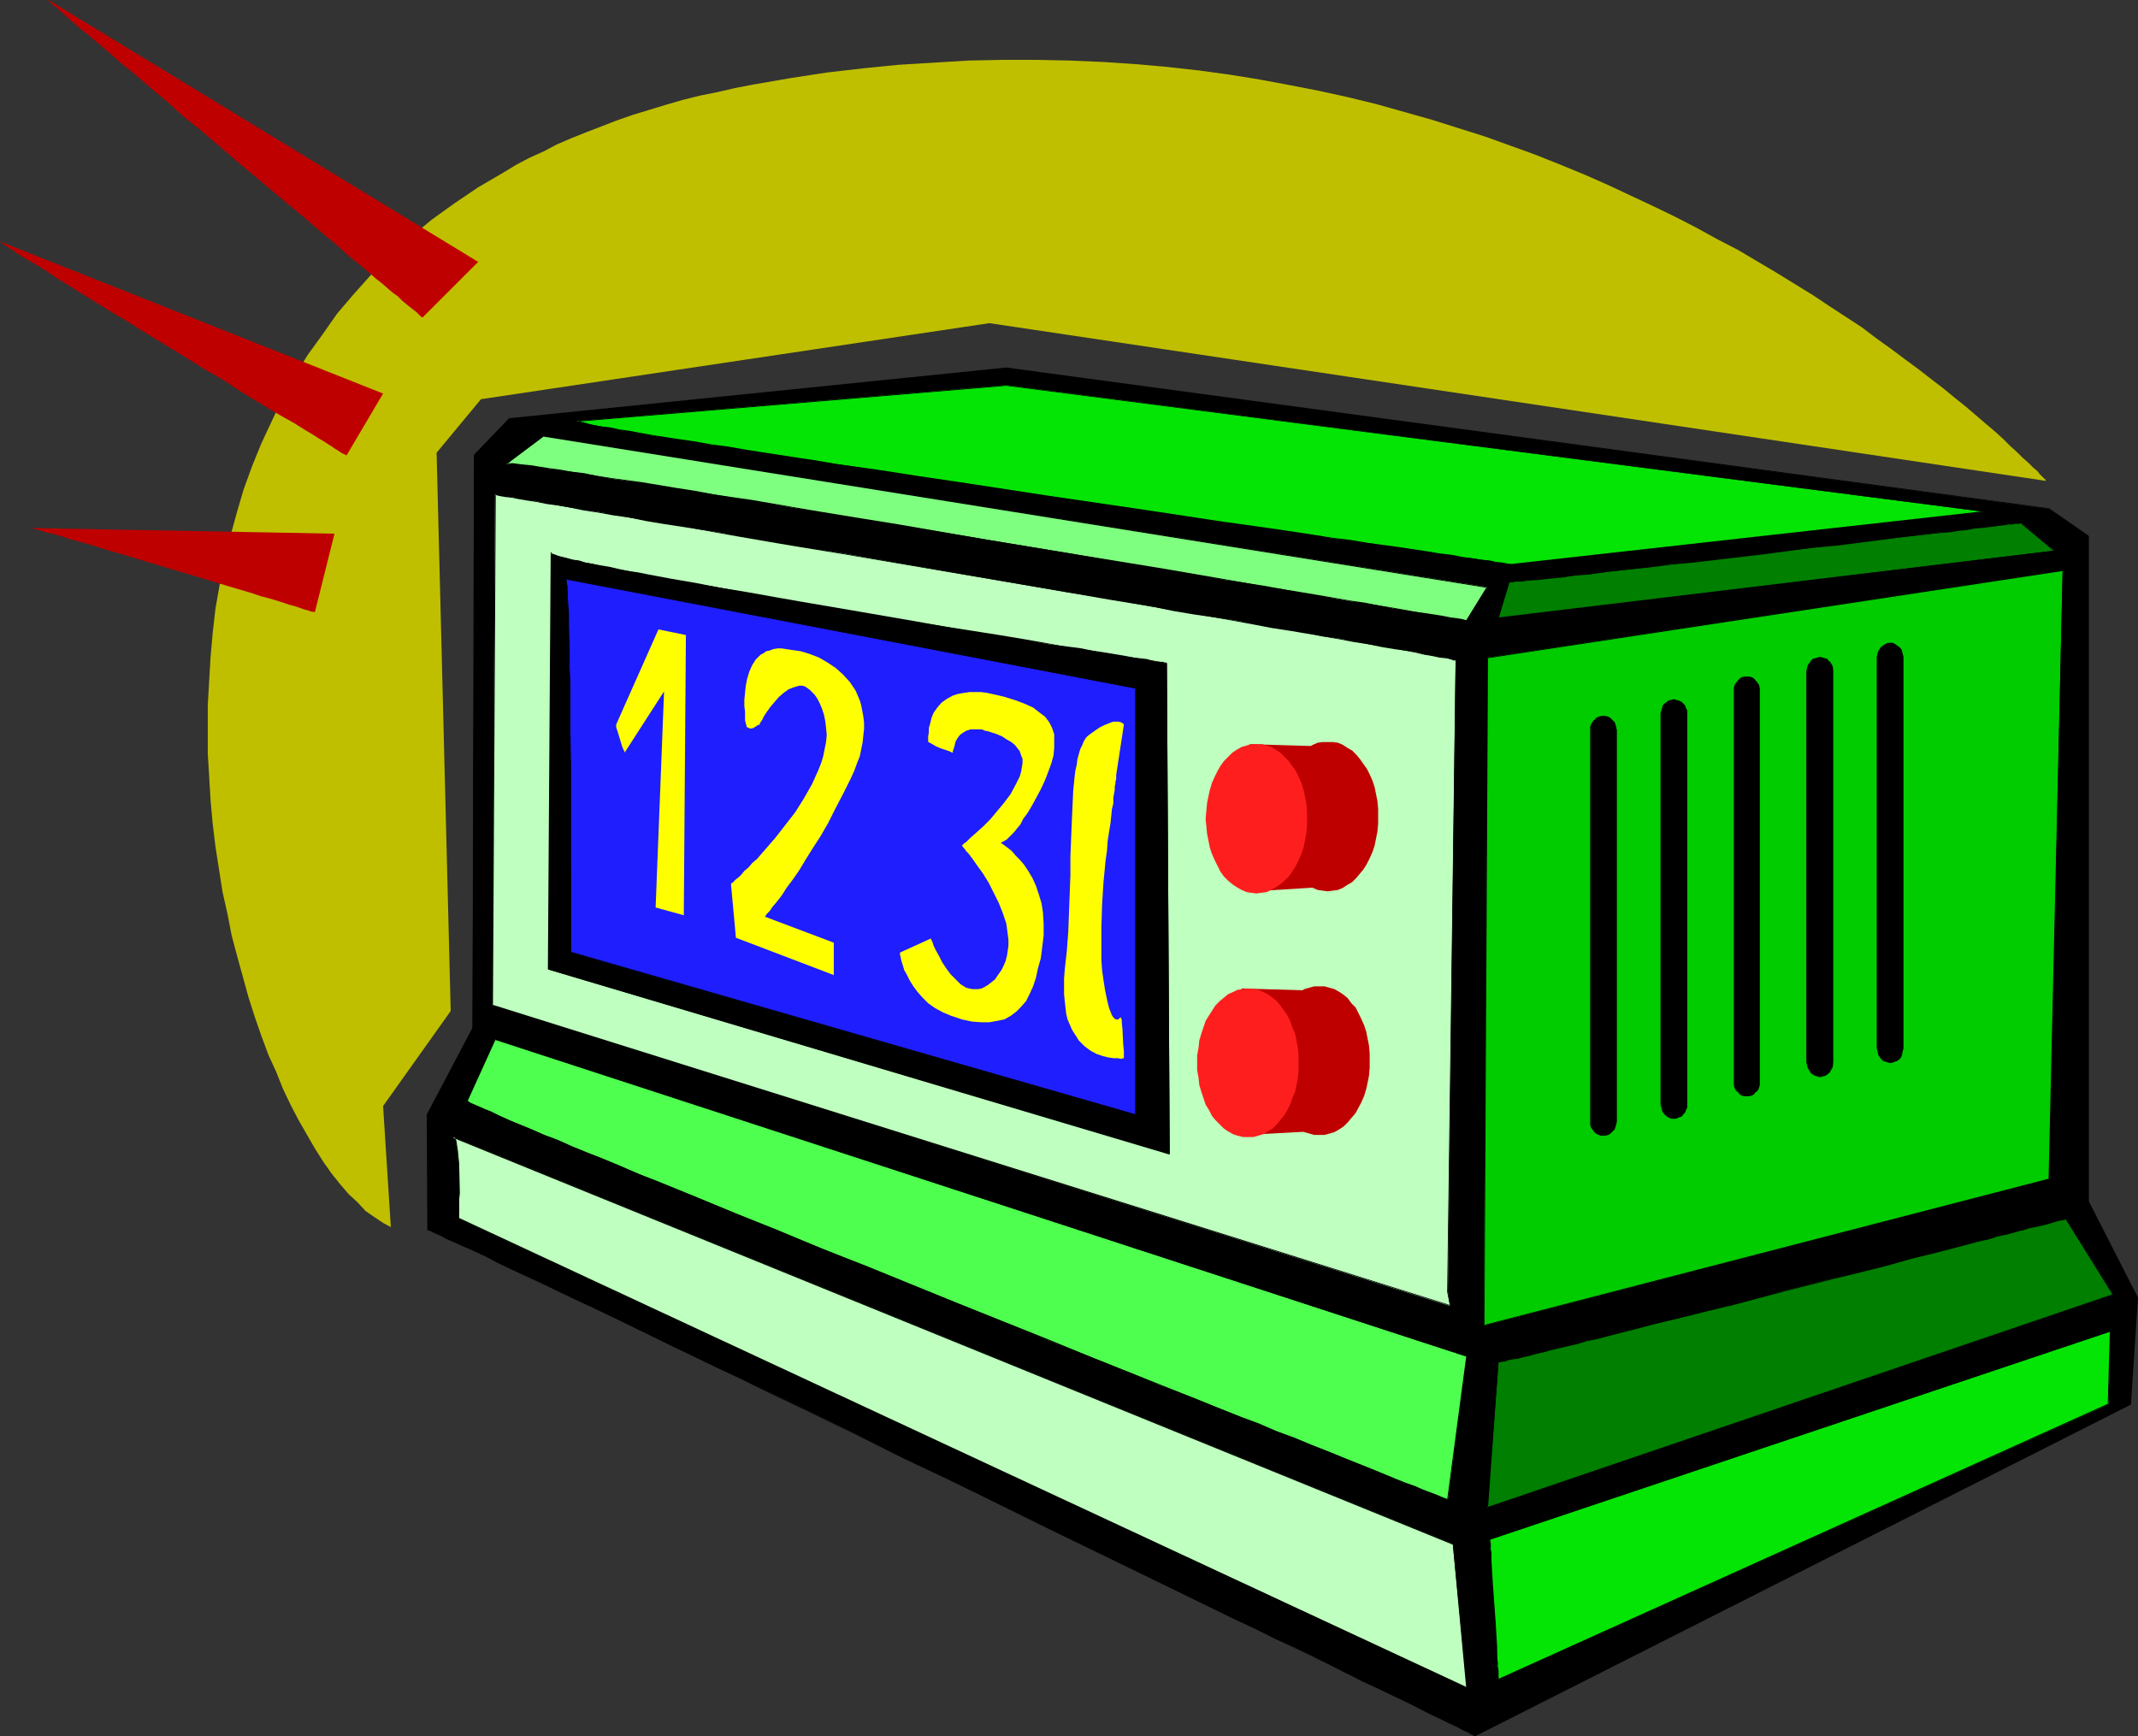 <?xml version="1.0" encoding="UTF-8" standalone="no"?>
<svg
   version="1.0"
   width="129.809mm"
   height="105.414mm"
   id="svg48"
   sodipodi:docname="Digital Alarm 4.wmf"
   xmlns:inkscape="http://www.inkscape.org/namespaces/inkscape"
   xmlns:sodipodi="http://sodipodi.sourceforge.net/DTD/sodipodi-0.dtd"
   xmlns="http://www.w3.org/2000/svg"
   xmlns:svg="http://www.w3.org/2000/svg">
  <rect width="100%" height="100%" fill="#333333" stroke="none"/>
  <sodipodi:namedview
     id="namedview48"
     pagecolor="#ffffff"
     bordercolor="#000000"
     borderopacity="0.25"
     inkscape:showpageshadow="2"
     inkscape:pageopacity="0.0"
     inkscape:pagecheckerboard="0"
     inkscape:deskcolor="#d1d1d1"
     inkscape:document-units="mm" />
  <defs
     id="defs1">
    <pattern
       id="WMFhbasepattern"
       patternUnits="userSpaceOnUse"
       width="6"
       height="6"
       x="0"
       y="0" />
  </defs>
  <path
     style="fill:#000000;fill-opacity:1;fill-rule:evenodd;stroke:none"
     d="m 98.091,282.252 v -26.496 l 10.342,-19.872 0.485,-131.351 7.918,-8.401 114.089,-11.633 239.329,32.313 9.05,6.301 v 152.678 l 11.15,21.973 -1.616,24.558 -150.288,75.935 v 0 h -0.162 l -0.162,-0.162 -0.323,-0.162 -0.485,-0.162 -0.323,-0.323 -1.293,-0.485 -1.454,-0.808 -1.616,-0.808 -2.101,-0.969 -2.424,-1.131 -2.424,-1.293 -2.909,-1.293 -3.07,-1.454 -3.232,-1.616 -3.555,-1.777 -3.878,-1.777 -3.878,-1.939 -4.04,-2.1 -4.363,-2.1 -4.363,-2.1 -4.686,-2.262 -4.686,-2.262 -5.01,-2.423 -4.848,-2.423 -5.171,-2.423 -5.333,-2.585 -10.666,-5.17 -10.827,-5.332 -11.15,-5.493 -11.312,-5.332 -11.15,-5.493 -11.15,-5.493 -10.989,-5.332 -10.666,-5.17 -5.333,-2.423 -5.171,-2.423 -5.01,-2.423 -4.848,-2.423 -4.848,-2.262 -4.525,-2.262 -4.525,-2.262 -4.363,-2.1 -4.202,-1.939 -3.878,-1.777 -3.717,-1.939 -3.555,-1.616 -3.394,-1.616 -3.07,-1.454 -2.909,-1.454 -2.586,-1.131 -2.424,-1.131 -2.101,-0.969 -1.778,-0.808 -1.616,-0.808 -1.131,-0.485 -0.485,-0.162 -0.485,-0.323 h -0.323 l -0.162,-0.162 h -0.162 z"
     id="path1" />
  <path
     style="fill:#000000;fill-opacity:1;fill-rule:evenodd;stroke:none"
     d="m 98.091,282.09 0.162,0.162 v -26.496 0 l 10.342,-19.872 0.485,-131.351 v 0 l 7.918,-8.401 -0.162,0.162 114.089,-11.633 239.329,32.151 v 0 l 8.888,6.463 v -0.162 152.678 l 11.15,22.134 v -0.162 l -1.616,24.558 0.162,-0.162 -150.288,75.935 v 0 0 0 h -0.162 l -0.162,-0.162 -0.323,-0.162 -0.323,-0.162 -0.485,-0.162 -1.131,-0.646 -1.454,-0.646 -1.778,-0.808 -2.101,-1.131 -2.262,-1.131 -5.333,-2.585 -3.07,-1.454 -3.394,-1.616 -3.555,-1.777 -7.595,-3.716 -4.202,-1.939 -4.363,-2.1 -4.363,-2.262 -4.525,-2.262 -4.848,-2.262 -20.2,-9.855 -21.654,-10.502 -11.15,-5.493 -11.15,-5.332 -11.312,-5.493 -11.15,-5.332 -10.989,-5.332 -10.666,-5.17 -5.171,-2.585 -5.171,-2.423 -5.01,-2.423 -5.01,-2.423 -4.686,-2.262 -13.413,-6.624 -4.202,-1.939 -4.04,-1.777 -3.717,-1.939 -6.949,-3.231 -3.07,-1.454 -2.909,-1.454 -2.586,-1.131 -2.424,-1.131 -2.101,-0.969 -1.778,-0.808 -1.454,-0.646 -1.293,-0.646 -0.485,-0.162 -0.323,-0.162 -0.323,-0.162 h -0.162 l -0.162,-0.162 v 0 h -0.162 -0.162 v 0.162 l 0.162,0.162 h -0.162 0.162 0.162 0.162 v 0 l 0.323,0.162 0.323,0.162 0.646,0.323 1.131,0.485 1.454,0.808 1.939,0.808 2.101,0.969 2.262,0.969 2.747,1.293 2.747,1.454 3.07,1.454 6.949,3.231 3.717,1.777 4.04,1.939 4.202,1.939 13.413,6.463 4.848,2.423 4.848,2.262 5.01,2.423 5.171,2.423 5.171,2.585 10.827,5.17 10.989,5.332 10.989,5.493 11.312,5.332 11.15,5.493 11.15,5.493 21.654,10.502 20.2,9.855 4.848,2.262 4.525,2.262 4.525,2.1 4.363,2.1 4.04,1.939 7.595,3.878 3.555,1.616 3.394,1.616 3.07,1.454 5.333,2.747 2.424,1.131 1.939,0.969 1.778,0.808 1.454,0.808 1.131,0.485 0.485,0.323 0.323,0.162 0.323,0.162 0.323,0.162 h 0.162 v 0 l 150.449,-76.096 1.616,-24.558 -11.312,-22.134 v 0.162 -152.839 l -9.05,-6.301 -239.329,-32.313 -114.089,11.633 -8.08,8.401 -0.323,131.513 v 0 l -10.504,19.872 0.162,26.496 z"
     id="path2" />
  <path
     style="fill:#bfffbf;fill-opacity:1;fill-rule:evenodd;stroke:none"
     d="m 103.909,260.925 229.472,93.384 3.232,32.959 -231.411,-107.601 v -0.808 l 0.162,-0.969 v -2.585 -1.454 l -0.162,-6.947 -0.162,-1.616 v -1.292 l -0.323,-1.293 -0.162,-0.808 -0.323,-0.646 -0.162,-0.162 z"
     id="path3" />
  <path
     style="fill:#000000;fill-opacity:1;fill-rule:evenodd;stroke:none"
     d="m 104.07,260.925 -0.162,0.162 229.472,93.384 v -0.162 l 3.07,32.959 h 0.323 L 105.363,279.505 v 0.162 -0.808 -0.969 -2.585 l 0.162,-1.454 -0.162,-6.947 -0.162,-1.616 -0.162,-1.292 -0.162,-1.293 v 0 l -0.162,-0.969 -0.323,-0.646 -0.162,-0.162 h -0.162 l -0.162,0.162 0.162,0.162 v -0.162 l 0.162,0.162 h -0.162 l 0.323,0.646 0.323,0.969 v -0.162 l 0.162,1.293 0.162,1.292 v 1.616 l 0.162,6.947 v 1.454 2.585 l -0.162,0.969 v 0.808 l 231.734,107.924 -3.232,-33.282 -229.472,-93.384 -0.162,0.162 z"
     id="path4" />
  <path
     style="fill:#05e505;fill-opacity:1;fill-rule:evenodd;stroke:none"
     d="m 341.945,353.178 142.369,-47.661 -0.485,16.803 -139.945,63.171 v -0.485 l -0.162,-0.323 v -0.646 -0.646 l -0.162,-0.969 v -0.969 -0.969 l -0.162,-2.423 -0.162,-2.747 -0.162,-2.747 -0.162,-3.07 -0.485,-5.816 -0.162,-2.747 v -2.423 l -0.162,-1.131 v -0.969 l -0.162,-0.969 v -0.646 -0.646 -0.485 z"
     id="path5" />
  <path
     style="fill:#000000;fill-opacity:1;fill-rule:evenodd;stroke:none"
     d="m 341.945,353.178 v 0.162 l 142.531,-47.823 h -0.323 l -0.485,16.803 v -0.162 l -139.945,63.171 0.162,0.162 v -0.485 -0.323 -0.646 -0.646 l -0.162,-0.969 v -0.969 l -0.162,-0.969 v -2.423 l -0.162,-2.747 -0.162,-2.747 -0.646,-8.886 -0.162,-2.747 -0.162,-2.423 v -1.131 -0.969 l -0.162,-0.969 v -0.646 -0.646 l -0.162,-0.485 v -0.485 l -0.162,-0.162 v 0.646 0.485 0.646 l 0.162,0.646 v 0.969 0.969 l 0.162,1.131 0.162,2.423 v 2.747 l 0.646,8.886 0.162,2.747 0.162,2.747 0.162,2.423 v 0.969 l 0.162,0.969 v 0.969 0.646 0.646 l 0.162,0.323 v 0.646 l 140.107,-63.333 0.646,-16.964 -142.693,47.661 z"
     id="path6" />
  <path
     style="fill:#4fff4f;fill-opacity:1;fill-rule:evenodd;stroke:none"
     d="m 107.141,252.685 6.464,-14.218 223.008,72.865 -4.363,32.797 v 0 h -0.323 l -0.323,-0.162 -0.808,-0.323 -1.131,-0.485 -1.454,-0.485 -1.616,-0.808 -1.939,-0.646 -2.101,-0.808 -2.424,-0.969 -2.747,-1.131 -2.909,-1.131 -3.07,-1.293 -3.232,-1.293 -3.555,-1.454 -3.717,-1.454 -3.878,-1.616 -4.04,-1.616 -4.202,-1.616 -4.363,-1.777 -4.363,-1.777 -4.686,-1.777 -4.686,-1.939 -4.848,-1.777 -4.848,-2.1 -10.019,-4.039 -10.342,-4.039 -10.342,-4.201 -10.666,-4.362 -21.008,-8.401 -10.181,-4.201 -10.019,-4.039 -5.01,-1.939 -4.848,-1.939 -4.525,-1.939 -4.686,-1.939 -4.525,-1.777 -4.363,-1.777 -4.04,-1.777 -4.04,-1.616 -3.878,-1.616 -3.717,-1.454 -3.555,-1.454 -3.232,-1.454 -3.232,-1.292 -2.909,-1.131 -2.586,-1.131 -2.424,-1.131 -2.262,-0.969 -1.939,-0.808 -1.616,-0.646 -1.293,-0.646 -1.131,-0.485 -0.808,-0.485 -0.485,-0.323 z"
     id="path7" />
  <path
     style="fill:#000000;fill-opacity:1;fill-rule:evenodd;stroke:none"
     d="m 107.141,252.524 0.162,0.162 6.464,-14.218 -0.162,0.162 223.008,72.704 h -0.162 l -4.363,32.797 v 0 h 0.162 l -0.162,-0.162 -0.485,-0.162 -0.808,-0.323 -1.131,-0.485 -1.293,-0.485 -1.778,-0.646 -1.778,-0.808 -2.262,-0.808 -2.424,-0.969 -2.747,-1.131 -2.747,-1.131 -3.232,-1.293 -3.232,-1.292 -3.555,-1.454 -3.717,-1.454 -3.878,-1.616 -4.04,-1.454 -4.04,-1.777 -4.363,-1.616 -4.525,-1.777 -4.686,-1.939 -4.525,-1.777 -4.848,-1.939 -15.029,-5.978 -10.181,-4.201 -10.504,-4.201 -10.504,-4.201 -21.008,-8.563 -10.342,-4.039 -10.019,-4.201 -4.848,-1.939 -4.848,-1.939 -4.686,-1.939 -4.686,-1.939 -4.363,-1.777 -4.363,-1.777 -4.202,-1.616 -4.04,-1.777 -3.878,-1.616 -3.717,-1.454 -3.555,-1.454 -3.232,-1.454 -3.07,-1.131 -2.909,-1.293 -2.747,-1.131 -2.424,-0.969 -2.101,-0.969 -1.939,-0.969 -1.616,-0.646 -1.454,-0.646 -1.131,-0.485 -0.808,-0.323 -0.323,-0.323 -0.323,-0.162 -0.162,0.162 0.323,0.162 0.485,0.323 0.646,0.485 1.131,0.485 1.454,0.646 1.616,0.646 1.939,0.808 2.101,0.969 2.424,0.969 2.747,1.292 2.909,1.131 3.07,1.293 3.232,1.454 3.555,1.454 3.717,1.454 3.878,1.616 4.04,1.616 4.202,1.777 4.363,1.777 4.525,1.777 4.525,1.939 4.686,1.939 4.848,1.939 4.848,1.939 10.019,4.039 10.342,4.201 21.008,8.401 10.504,4.362 10.504,4.039 10.181,4.201 15.029,5.978 4.848,1.939 4.686,1.939 4.525,1.777 4.525,1.777 4.363,1.777 4.202,1.616 3.878,1.616 4.04,1.616 3.717,1.454 3.394,1.454 3.232,1.293 3.232,1.293 2.909,1.131 2.586,0.969 2.424,0.969 2.262,0.969 1.939,0.646 1.616,0.808 1.293,0.485 1.131,0.485 0.808,0.323 0.485,0.162 h 0.323 v -0.162 l 4.525,-32.959 -223.169,-72.865 -6.626,14.379 z"
     id="path8" />
  <path
     style="fill:#007f00;fill-opacity:1;fill-rule:evenodd;stroke:none"
     d="m 343.884,312.464 -2.586,33.605 143.662,-48.954 -10.989,-17.449 v 0 l -0.323,0.162 h -0.485 l -0.646,0.162 -0.646,0.323 -0.97,0.162 -1.131,0.323 -1.293,0.323 -1.454,0.323 -1.616,0.323 -1.616,0.485 -1.778,0.485 -1.939,0.485 -2.101,0.485 -2.101,0.646 -2.101,0.485 -2.424,0.646 -2.424,0.646 -5.01,1.293 -5.494,1.454 -5.494,1.454 -5.818,1.454 -5.979,1.454 -12.12,3.07 -12.282,3.231 -5.979,1.454 -5.818,1.454 -5.494,1.454 -5.494,1.293 -5.01,1.293 -2.424,0.646 -2.424,0.485 -2.101,0.646 -2.101,0.485 -2.101,0.485 -1.939,0.485 -1.778,0.485 -1.616,0.485 -1.616,0.323 -1.454,0.323 -1.293,0.323 -1.131,0.162 -0.97,0.323 -0.646,0.162 -0.646,0.162 h -0.485 z"
     id="path9" />
  <path
     style="fill:#000000;fill-opacity:1;fill-rule:evenodd;stroke:none"
     d="m 343.723,312.464 -2.586,33.767 143.985,-49.115 -10.989,-17.61 h -0.162 l -0.323,0.162 v 0 h -0.485 v 0 l -0.646,0.323 v 0 l -0.646,0.162 h -0.162 l -0.97,0.162 h 0.162 l -1.131,0.323 h -0.162 l -1.131,0.323 v 0 l -1.454,0.323 -1.616,0.485 v 0 l -1.616,0.323 v 0 l -1.778,0.485 v 0 l -1.939,0.485 v 0 l -2.101,0.646 v 0 l -2.101,0.485 v 0 l -2.101,0.646 -2.424,0.485 v 0 l -2.586,0.646 h 0.162 l -5.01,1.293 h -0.162 l -5.333,1.454 -5.656,1.454 h 0.162 l -5.818,1.454 h -0.162 l -5.979,1.616 h 0.162 l -12.12,3.07 h -0.162 l -12.12,3.07 v 0 l -5.979,1.454 -5.818,1.454 -5.494,1.454 h -0.162 l -5.333,1.454 v 0 l -5.01,1.131 -2.424,0.646 -2.424,0.646 -2.101,0.485 -2.101,0.485 -2.101,0.485 h -0.162 l -1.778,0.646 v 0 l -1.778,0.323 -1.616,0.485 -1.616,0.323 -1.454,0.323 v 0 l -1.293,0.323 v 0 l -1.131,0.323 -0.97,0.162 -0.646,0.162 -0.646,0.162 h -0.485 l -0.323,0.162 h -0.162 l 0.162,0.162 v 0 h 0.323 l 0.485,-0.162 h 0.646 l 0.646,-0.323 0.97,-0.162 1.131,-0.162 h 0.162 l 1.131,-0.323 v 0 l 1.454,-0.323 1.616,-0.485 1.616,-0.323 1.778,-0.485 v 0 l 1.939,-0.485 v 0 l 2.101,-0.485 2.101,-0.485 2.101,-0.646 2.424,-0.485 2.424,-0.646 5.01,-1.293 h 0.162 l 5.333,-1.454 v 0 l 5.494,-1.292 5.818,-1.454 5.979,-1.454 h 0.162 l 12.12,-3.231 v 0 l 12.12,-3.07 v 0 l 5.979,-1.454 v 0 l 5.818,-1.454 v 0 l 5.656,-1.616 5.333,-1.293 v 0 l 5.01,-1.293 v 0 l 2.424,-0.646 v 0 l 2.424,-0.646 2.101,-0.485 h 0.162 l 2.101,-0.646 h -0.162 l 2.101,-0.485 h 0.162 l 1.778,-0.485 v 0 l 1.778,-0.485 h 0.162 l 1.616,-0.485 h -0.162 l 1.616,-0.323 1.454,-0.323 v 0 l 1.293,-0.323 v 0 l 1.131,-0.323 v 0 l 0.97,-0.323 v 0 l 0.646,-0.162 h 0.162 l 0.646,-0.162 h -0.162 0.485 l 0.323,-0.162 v 0 0 -0.162 l 10.827,17.449 0.162,-0.162 -143.824,48.954 0.323,0.162 2.424,-33.605 v 0.162 z"
     id="path10" />
  <path
     style="fill:#00cc00;fill-opacity:1;fill-rule:evenodd;stroke:none"
     d="m 340.491,304.224 0.808,-153.324 132.027,-20.034 -3.07,139.753 z"
     id="path11" />
  <path
     style="fill:#000000;fill-opacity:1;fill-rule:evenodd;stroke:none"
     d="m 340.491,304.063 0.162,0.162 0.808,-153.324 -0.162,0.162 132.027,-20.034 v -0.162 l -3.232,139.753 0.162,-0.162 -129.765,33.605 v 0.162 l 129.926,-33.444 3.07,-140.076 -132.35,20.195 -0.646,153.324 z"
     id="path12" />
  <path
     style="fill:#bfffbf;fill-opacity:1;fill-rule:evenodd;stroke:none"
     d="m 334.027,151.547 -1.778,144.923 0.485,3.231 -219.776,-68.988 0.646,-117.295 h 0.162 l 0.485,0.162 0.808,0.162 0.97,0.162 1.454,0.162 1.616,0.323 1.939,0.323 2.101,0.323 2.424,0.485 2.586,0.485 2.747,0.485 3.07,0.485 3.232,0.485 3.555,0.646 3.555,0.646 3.878,0.646 3.878,0.646 4.202,0.646 4.202,0.808 4.363,0.646 4.525,0.808 4.686,0.808 4.686,0.808 4.848,0.808 9.858,1.616 10.181,1.777 41.046,7.109 10.181,1.616 9.858,1.777 4.686,0.808 4.848,0.808 4.525,0.808 4.525,0.646 4.363,0.808 4.202,0.808 4.202,0.646 3.878,0.646 3.717,0.808 3.717,0.485 3.394,0.646 3.232,0.646 3.07,0.485 2.909,0.485 2.424,0.485 2.424,0.323 2.101,0.485 1.939,0.323 1.454,0.323 1.454,0.162 0.97,0.323 0.808,0.162 h 0.485 z"
     id="path13" />
  <path
     style="fill:#000000;fill-opacity:1;fill-rule:evenodd;stroke:none"
     d="m 334.027,151.547 v 0 l -1.939,144.923 0.646,3.231 0.162,-0.162 -219.937,-68.988 0.162,0.162 0.646,-117.295 -0.162,0.162 h 0.162 v 0 l 0.485,0.162 v 0 l 0.808,0.162 0.97,0.162 1.454,0.162 1.616,0.323 1.939,0.323 2.101,0.323 2.424,0.485 2.586,0.323 2.747,0.485 3.07,0.646 3.232,0.485 3.555,0.646 3.555,0.485 3.878,0.808 3.878,0.646 4.202,0.646 4.202,0.646 4.363,0.808 4.525,0.808 4.686,0.808 4.686,0.808 4.848,0.808 9.858,1.616 51.227,8.724 10.181,1.777 9.858,1.616 4.686,0.969 4.848,0.808 4.525,0.646 4.525,0.808 4.363,0.808 4.202,0.808 4.202,0.646 3.878,0.646 3.717,0.646 3.717,0.646 3.394,0.646 3.232,0.485 3.07,0.646 2.909,0.485 2.424,0.323 2.424,0.485 2.101,0.485 1.939,0.323 1.454,0.323 1.454,0.162 0.97,0.162 0.808,0.323 h 0.485 -0.162 0.162 l 0.162,-0.162 -0.162,-0.162 h -0.485 l -0.808,-0.162 -0.97,-0.162 -1.454,-0.323 -1.454,-0.323 -1.939,-0.323 -2.101,-0.323 -2.424,-0.485 -2.424,-0.485 -2.909,-0.485 -3.07,-0.485 -3.232,-0.646 -3.394,-0.485 -3.717,-0.646 -3.717,-0.808 -3.878,-0.646 -4.202,-0.646 -4.202,-0.808 -4.363,-0.646 -4.525,-0.808 -4.525,-0.808 -4.848,-0.808 -4.686,-0.808 -9.858,-1.777 -10.181,-1.616 -51.227,-8.724 -9.858,-1.777 -4.848,-0.808 -4.686,-0.808 -4.686,-0.808 -4.525,-0.646 -4.363,-0.808 -4.202,-0.808 -4.202,-0.646 -3.878,-0.646 -3.878,-0.646 -3.555,-0.646 -3.555,-0.485 -3.232,-0.646 -3.07,-0.485 -2.747,-0.485 -2.586,-0.485 -2.424,-0.323 -2.101,-0.485 -1.939,-0.323 -1.616,-0.162 -1.454,-0.323 -0.97,-0.162 -0.808,-0.162 v 0 h -0.485 -0.162 l -0.808,117.457 220.099,68.826 -0.646,-3.231 1.939,-145.084 z"
     id="path14" />
  <path
     style="fill:#7fff7f;fill-opacity:1;fill-rule:evenodd;stroke:none"
     d="m 116.19,106.47 8.403,-6.463 216.705,34.736 -4.686,7.755 h -0.162 l -0.485,-0.162 -0.646,-0.162 -1.131,-0.162 -1.293,-0.162 -1.616,-0.323 -1.939,-0.323 -2.101,-0.323 -2.424,-0.485 -2.586,-0.323 -2.747,-0.485 -3.07,-0.646 -3.232,-0.485 -3.394,-0.485 -3.717,-0.646 -3.717,-0.646 -3.878,-0.646 -4.04,-0.808 -4.363,-0.646 -4.202,-0.808 -4.525,-0.646 -4.686,-0.808 -4.686,-0.808 -4.686,-0.808 -9.858,-1.616 -10.019,-1.777 -20.523,-3.393 -20.523,-3.393 -10.019,-1.616 -9.858,-1.616 -4.686,-0.808 -9.373,-1.616 -4.525,-0.646 -4.363,-0.808 -4.202,-0.646 -4.202,-0.646 -3.878,-0.646 -3.878,-0.646 -3.555,-0.485 -3.555,-0.485 -3.232,-0.646 -3.07,-0.485 -2.909,-0.485 -2.586,-0.323 -2.424,-0.323 -2.101,-0.323 -1.939,-0.323 -1.616,-0.162 -1.454,-0.162 -1.131,-0.162 h -0.808 z"
     id="path15" />
  <path
     style="fill:#000000;fill-opacity:1;fill-rule:evenodd;stroke:none"
     d="m 116.19,106.309 0.162,0.162 8.403,-6.301 h -0.162 l 216.705,34.736 -0.162,-0.162 -4.686,7.593 h 0.162 -0.162 l -0.485,-0.162 -0.646,-0.162 -1.131,-0.162 -1.293,-0.162 -1.616,-0.323 -1.939,-0.323 -2.101,-0.323 -2.424,-0.323 -2.586,-0.485 -2.747,-0.485 -3.07,-0.485 -3.232,-0.646 -3.394,-0.485 -3.717,-0.646 -3.717,-0.646 -3.878,-0.646 -4.04,-0.646 -4.363,-0.808 -4.202,-0.646 -4.525,-0.808 -4.686,-0.808 -4.686,-0.808 -4.686,-0.808 -9.858,-1.616 -10.019,-1.616 -20.523,-3.393 -20.523,-3.554 -10.019,-1.616 -9.858,-1.616 -4.686,-0.808 -9.373,-1.616 -4.525,-0.646 -4.363,-0.646 -4.202,-0.808 -4.202,-0.646 -3.878,-0.646 -3.878,-0.646 -3.555,-0.485 -3.555,-0.485 -3.232,-0.485 -3.07,-0.646 -2.909,-0.323 -2.586,-0.485 -2.424,-0.323 -2.101,-0.323 -1.939,-0.323 -1.616,-0.162 -1.454,-0.162 -1.131,-0.162 h -0.808 -0.808 l -0.323,0.162 h 1.131 l 0.808,0.162 1.131,0.162 1.454,0.162 1.616,0.162 1.939,0.323 2.101,0.162 2.424,0.485 2.586,0.323 2.909,0.485 3.07,0.485 3.232,0.485 3.555,0.485 3.555,0.646 3.878,0.646 3.878,0.646 4.202,0.646 4.202,0.646 4.363,0.808 4.525,0.646 9.373,1.454 4.686,0.969 9.858,1.616 10.019,1.616 20.523,3.393 20.523,3.393 10.019,1.777 9.858,1.616 4.686,0.808 4.686,0.808 4.686,0.646 4.525,0.808 4.202,0.808 4.363,0.646 4.04,0.808 3.878,0.646 3.717,0.485 3.717,0.646 3.394,0.646 3.232,0.485 3.07,0.485 2.747,0.646 2.586,0.323 2.424,0.485 2.101,0.323 1.939,0.323 1.616,0.323 1.293,0.162 1.131,0.162 0.646,0.162 0.485,0.162 h 0.323 l 4.686,-7.917 -216.867,-34.898 -8.726,6.624 z"
     id="path16" />
  <path
     style="fill:#007f00;fill-opacity:1;fill-rule:evenodd;stroke:none"
     d="m 346.308,133.452 -2.424,8.401 127.664,-15.51 -7.757,-6.463 h -0.162 l -0.162,0.162 h -0.485 -0.646 l -0.646,0.162 h -0.808 l -0.97,0.162 -1.293,0.162 -1.131,0.162 -1.454,0.162 -1.454,0.162 -1.616,0.162 -1.778,0.323 -1.778,0.162 -1.939,0.323 -2.101,0.162 -4.202,0.485 -4.686,0.646 -4.848,0.485 -5.01,0.646 -5.171,0.646 -5.494,0.646 -10.827,1.293 -10.989,1.293 -5.494,0.646 -5.171,0.485 -5.01,0.646 -4.848,0.646 -4.525,0.485 -4.363,0.485 -2.101,0.162 -1.939,0.323 -1.778,0.162 -1.778,0.162 -1.616,0.162 -1.454,0.162 -1.293,0.162 -1.293,0.162 h -1.131 l -1.131,0.162 -0.808,0.162 h -0.646 -0.646 z"
     id="path17" />
  <path
     style="fill:#000000;fill-opacity:1;fill-rule:evenodd;stroke:none"
     d="m 346.308,133.29 -2.586,8.724 128.149,-15.51 -8.08,-6.624 h -0.162 -0.162 -0.485 -0.646 l -0.646,0.162 -0.808,0.162 h -0.97 l -1.293,0.323 h -1.131 l -1.454,0.323 h -1.454 l -1.616,0.323 -1.778,0.162 -1.778,0.162 -1.939,0.323 -2.101,0.323 -4.202,0.485 -4.686,0.485 -4.848,0.485 -5.01,0.646 -5.171,0.646 -5.494,0.646 -10.827,1.293 -10.989,1.293 -5.494,0.646 -5.171,0.646 -5.01,0.485 -4.848,0.646 -4.525,0.485 -4.363,0.485 -2.101,0.162 -1.939,0.323 -1.778,0.162 -1.778,0.162 -1.616,0.162 -1.454,0.162 -1.293,0.162 -1.293,0.162 -1.131,0.162 h -1.131 l -0.808,0.162 h -0.646 -0.646 -0.808 v 0.323 h 0.808 l 0.646,-0.162 h 0.646 0.808 l 1.131,-0.162 1.131,-0.162 h 1.293 l 1.293,-0.162 1.454,-0.162 1.616,-0.162 1.778,-0.162 1.778,-0.323 1.939,-0.162 2.101,-0.162 4.363,-0.646 4.525,-0.485 4.848,-0.485 5.01,-0.646 5.171,-0.485 5.494,-0.646 10.989,-1.293 10.827,-1.454 5.494,-0.485 5.171,-0.646 5.01,-0.646 4.848,-0.646 4.686,-0.485 4.202,-0.485 2.101,-0.162 1.939,-0.323 1.778,-0.162 1.778,-0.323 1.616,-0.162 1.454,-0.162 1.454,-0.162 1.131,-0.162 1.293,-0.162 0.97,-0.162 h 0.808 l 0.646,-0.162 h 0.646 0.485 l 0.162,-0.162 h 0.162 -0.162 l 7.757,6.463 0.162,-0.162 -127.664,15.349 v 0.162 l 2.586,-8.401 -0.162,0.162 z"
     id="path18" />
  <path
     style="fill:#05e505;fill-opacity:1;fill-rule:evenodd;stroke:none"
     d="m 132.35,96.615 98.576,-8.24 224.462,29.081 -108.433,12.117 v 0 l -0.646,-0.162 h -0.646 l -0.97,-0.162 -1.454,-0.162 -1.454,-0.323 -1.939,-0.323 -1.939,-0.323 -2.262,-0.162 -2.586,-0.485 -2.747,-0.323 -2.909,-0.485 -3.232,-0.485 -3.232,-0.485 -3.555,-0.485 -3.555,-0.485 -3.878,-0.646 -4.04,-0.485 -4.04,-0.646 -4.202,-0.646 -4.363,-0.646 -4.525,-0.646 -9.211,-1.293 -9.534,-1.454 -9.696,-1.454 -19.877,-2.908 -20.038,-3.07 -9.858,-1.454 -9.373,-1.454 -9.373,-1.454 -4.525,-0.646 -4.363,-0.646 -4.202,-0.646 -4.202,-0.646 -4.04,-0.646 -3.717,-0.646 -3.717,-0.485 -3.555,-0.646 -3.394,-0.485 -3.232,-0.485 -3.07,-0.485 -2.747,-0.485 -2.586,-0.485 -2.262,-0.323 -2.262,-0.485 -1.778,-0.323 -1.778,-0.323 -1.293,-0.162 -1.131,-0.323 -0.808,-0.162 -0.485,-0.162 z"
     id="path19" />
  <path
     style="fill:#000000;fill-opacity:1;fill-rule:evenodd;stroke:none"
     d="m 132.35,96.615 v 0.162 l 98.576,-8.24 224.462,28.92 v -0.162 l -108.433,12.117 v 0 h -0.646 l -0.646,-0.162 -0.97,-0.162 -1.454,-0.162 -1.454,-0.323 -1.939,-0.162 -1.939,-0.323 -2.262,-0.323 -2.586,-0.485 -2.747,-0.323 -2.909,-0.485 -3.232,-0.485 -3.232,-0.485 -3.555,-0.485 -3.555,-0.485 -3.878,-0.646 -4.04,-0.485 -4.04,-0.646 -4.202,-0.646 -4.363,-0.646 -4.525,-0.646 -9.211,-1.292 -9.534,-1.454 -9.696,-1.454 -19.877,-2.908 -20.038,-3.07 -9.858,-1.454 -9.373,-1.454 -9.373,-1.293 -4.525,-0.808 -4.363,-0.646 -4.202,-0.646 -4.202,-0.646 -4.04,-0.646 -3.717,-0.646 -3.717,-0.485 -3.555,-0.646 -3.394,-0.485 -3.232,-0.485 -3.07,-0.485 -2.747,-0.485 -2.586,-0.485 -2.262,-0.323 -2.262,-0.485 -1.778,-0.162 -1.778,-0.323 -1.293,-0.323 -1.131,-0.323 -0.808,-0.162 -0.485,-0.162 v 0 h -0.323 -0.485 l 0.646,0.323 0.646,0.162 0.808,0.162 1.131,0.323 1.293,0.162 1.778,0.323 1.778,0.323 2.262,0.323 2.262,0.485 2.586,0.485 2.747,0.323 3.07,0.646 3.232,0.485 3.394,0.485 3.555,0.485 3.717,0.646 3.717,0.646 4.04,0.646 4.202,0.646 4.202,0.646 4.363,0.646 4.525,0.646 9.373,1.454 9.373,1.454 9.858,1.454 20.038,3.07 19.877,2.908 9.696,1.454 9.534,1.454 9.211,1.293 4.525,0.646 4.363,0.646 4.202,0.646 4.04,0.485 4.04,0.646 3.878,0.646 3.555,0.485 3.555,0.485 3.232,0.485 3.232,0.485 2.909,0.485 2.747,0.323 2.586,0.323 2.262,0.323 1.939,0.323 1.939,0.323 1.454,0.162 1.454,0.323 h 0.97 l 0.646,0.162 0.646,0.162 v 0 L 456.358,117.457 230.926,88.375 131.865,96.615 Z"
     id="path20" />
  <path
     style="fill:#000000;fill-opacity:1;fill-rule:evenodd;stroke:none"
     d="m 126.533,126.989 -0.646,95.484 142.531,42.33 -0.646,-112.61 h -0.162 -0.323 l -0.485,-0.162 -0.646,-0.162 h -0.808 l -1.131,-0.323 -1.131,-0.162 -1.454,-0.162 -1.454,-0.323 -1.616,-0.162 -1.939,-0.323 -1.939,-0.323 -1.939,-0.323 -2.262,-0.485 -2.262,-0.323 -2.424,-0.323 -2.586,-0.485 -2.586,-0.323 -5.494,-0.969 -5.818,-0.969 -6.141,-0.969 -6.302,-1.131 -6.302,-0.969 -13.09,-2.262 -13.251,-2.262 -6.464,-1.131 -6.302,-1.131 -5.979,-1.131 -5.818,-0.969 -5.656,-0.969 -2.586,-0.485 -2.586,-0.485 -2.424,-0.485 -2.262,-0.485 -2.262,-0.323 -2.101,-0.485 -1.939,-0.323 -1.778,-0.485 -1.778,-0.323 -1.454,-0.323 -1.454,-0.323 -1.131,-0.323 -1.131,-0.162 -0.808,-0.323 -0.808,-0.162 -0.485,-0.162 -0.323,-0.162 z"
     id="path21" />
  <path
     style="fill:#000000;fill-opacity:1;fill-rule:evenodd;stroke:none"
     d="m 126.371,126.666 -0.646,95.807 142.693,42.491 -0.646,-112.771 -0.162,-0.162 h -0.323 l -0.485,-0.162 h -0.646 l -0.808,-0.162 -1.131,-0.162 -1.131,-0.323 -1.454,-0.162 -1.454,-0.162 -1.616,-0.323 -1.939,-0.323 -1.939,-0.323 -1.939,-0.323 -2.262,-0.323 -2.262,-0.485 -2.424,-0.323 -2.586,-0.323 -2.586,-0.485 -5.494,-0.969 -5.818,-0.969 -6.141,-0.969 -6.302,-0.969 -6.302,-1.131 -13.09,-2.262 -13.251,-2.262 -6.464,-1.131 -6.302,-1.131 -5.979,-0.969 -5.818,-1.131 -5.656,-0.969 -2.586,-0.485 -2.586,-0.485 -2.424,-0.485 -2.262,-0.323 -2.262,-0.485 -2.101,-0.485 -1.939,-0.323 -1.778,-0.323 -1.778,-0.323 -1.454,-0.485 -1.454,-0.162 v 0 l -1.131,-0.323 v 0 l -1.131,-0.323 v 0 l -0.808,-0.162 v 0 l -0.808,-0.323 v 0 l -0.485,-0.162 -0.323,-0.162 v 0 l -0.323,-0.323 0.162,0.323 v 0.323 l 0.323,0.162 0.646,0.162 v 0 l 0.808,0.162 h -0.162 l 0.808,0.323 h 0.162 l 1.131,0.162 h -0.162 l 1.293,0.323 v 0 l 1.454,0.323 1.454,0.323 1.778,0.323 1.778,0.485 1.939,0.323 2.101,0.485 2.262,0.323 2.262,0.485 2.424,0.485 2.586,0.485 2.586,0.485 5.656,0.969 5.818,0.969 5.979,1.131 6.302,1.131 6.464,1.131 13.251,2.262 13.09,2.262 6.302,0.969 6.302,1.131 6.141,0.969 5.818,0.969 5.494,0.808 2.586,0.485 2.586,0.485 2.424,0.323 2.262,0.323 2.262,0.485 1.939,0.323 1.939,0.323 1.939,0.323 1.616,0.162 1.454,0.323 1.454,0.162 1.131,0.162 1.131,0.162 0.808,0.162 0.646,0.162 h 0.485 l 0.323,0.162 h 0.162 l -0.162,-0.162 0.646,112.61 0.162,-0.162 -142.531,-42.33 0.162,0.162 0.646,-95.484 h -0.162 z"
     id="path22" />
  <path
     style="fill:#1e1eff;fill-opacity:1;fill-rule:evenodd;stroke:none"
     d="m 129.765,132.805 130.896,25.204 v 97.746 L 131.057,218.596 v -16.479 l -0.162,-3.393 v -10.986 -3.878 -7.917 -7.917 l -0.162,-7.755 v -3.716 l -0.162,-3.554 v -3.393 -3.07 l -0.162,-3.07 v -2.585 l -0.162,-2.262 v -1.939 -0.808 l -0.162,-0.808 v -0.646 l -0.162,-0.485 v -0.485 -0.323 -0.323 z"
     id="path23" />
  <path
     style="fill:#000000;fill-opacity:1;fill-rule:evenodd;stroke:none"
     d="m 129.926,132.805 -0.162,0.162 130.896,25.042 h -0.162 v 97.746 h 0.162 L 131.057,218.434 v 0.162 -16.479 -3.393 -10.986 -3.878 -7.917 l -0.162,-7.917 v -7.755 -3.716 l -0.162,-3.554 v -3.393 l -0.162,-6.139 v -2.585 l -0.162,-2.262 -0.162,-1.939 v -0.808 -0.808 -0.646 l -0.162,-0.485 v -0.485 l -0.162,-0.646 v 0 l -0.485,-0.162 0.323,0.323 v -0.162 0.323 l 0.162,0.323 v 0.485 0.485 0.646 l 0.162,0.808 v 0.808 l 0.162,1.939 v 2.262 2.585 l 0.162,6.139 0.162,3.393 v 3.554 3.716 l 0.162,7.755 v 7.917 7.917 l 0.162,3.878 v 10.986 3.393 16.479 l 129.926,37.321 v -98.069 L 129.441,132.644 Z"
     id="path24" />
  <path
     style="fill:#ffff00;fill-opacity:1;fill-rule:evenodd;stroke:none"
     d="m 141.4,166.249 9.696,-21.811 6.302,1.293 -0.485,64.302 -6.464,-1.777 1.939,-49.6 -9.05,14.056 v 0 -0.162 l -0.323,-0.646 -0.323,-0.808 -0.323,-1.131 -0.646,-2.1 -0.323,-0.969 z"
     id="path25" />
  <path
     style="fill:#ffff00;fill-opacity:1;fill-rule:evenodd;stroke:none"
     d="m 171.134,166.087 v -0.162 l -0.162,-0.646 v -0.808 -1.131 l -0.162,-1.293 v -1.454 l 0.162,-1.616 0.162,-1.616 0.323,-1.616 0.485,-1.616 0.646,-1.454 0.808,-1.293 1.131,-1.131 0.646,-0.323 0.646,-0.485 0.808,-0.162 0.808,-0.323 0.97,-0.162 h 0.97 l 2.101,0.323 2.262,0.323 2.101,0.646 2.101,0.808 1.939,1.131 1.939,1.293 1.616,1.454 1.616,1.777 1.293,1.939 0.485,1.131 0.485,1.131 0.323,1.131 0.485,2.585 0.162,1.454 v 1.293 l -0.162,1.454 -0.162,1.616 -0.323,1.616 -0.323,1.616 -0.646,1.616 -0.646,1.777 -0.808,1.777 -1.778,3.554 -1.778,3.393 -1.616,3.231 -1.778,3.07 -1.778,2.747 -1.616,2.585 -1.454,2.423 -1.454,2.1 -1.454,1.939 -1.131,1.777 -1.131,1.454 -0.97,1.131 -0.646,0.969 -0.646,0.646 -0.323,0.485 -0.162,0.162 15.837,5.978 v 7.432 l -22.462,-8.563 -1.131,-12.279 v -0.162 l 0.323,-0.162 0.323,-0.323 0.485,-0.485 0.646,-0.485 0.646,-0.646 0.646,-0.808 0.97,-0.808 0.808,-0.969 1.131,-0.969 2.101,-2.423 2.101,-2.423 2.262,-2.908 2.262,-2.908 1.939,-3.07 1.939,-3.393 1.454,-3.231 0.646,-1.616 0.485,-1.616 0.323,-1.616 0.323,-1.616 0.162,-1.616 -0.162,-1.616 -0.162,-1.454 -0.323,-1.616 -0.485,-1.454 -0.485,-1.131 -0.485,-0.969 -0.646,-0.969 -0.646,-0.646 -0.485,-0.485 -0.646,-0.485 -0.485,-0.323 -0.646,-0.162 h -0.646 l -1.131,0.323 -1.293,0.485 -1.131,0.808 -1.131,0.969 -0.97,1.131 -0.97,1.131 -0.808,1.131 -0.646,0.969 -0.485,0.969 -0.323,0.485 -0.162,0.162 v 0.162 0.162 l -0.485,0.162 -0.97,0.646 -0.646,0.162 -0.485,-0.162 -0.323,-0.162 -0.162,-0.162 v -0.323 z"
     id="path26" />
  <path
     style="fill:#ffff00;fill-opacity:1;fill-rule:evenodd;stroke:none"
     d="m 212.989,170.288 v -1.293 l 0.162,-0.969 v -0.969 l 0.323,-1.131 0.323,-1.293 0.485,-1.131 0.808,-1.131 0.97,-1.131 1.131,-0.808 1.454,-0.808 0.97,-0.323 0.808,-0.162 0.97,-0.162 1.131,-0.162 h 1.293 1.293 l 1.293,0.162 1.454,0.323 1.454,0.323 1.293,0.323 2.586,0.808 2.101,0.808 1.778,0.808 1.454,1.131 1.293,0.969 0.97,1.293 0.646,1.292 0.485,1.454 v 1.454 1.616 l -0.162,1.777 -0.485,1.777 -0.646,1.777 -0.808,2.1 -0.97,2.1 -1.131,2.1 -0.97,1.777 -0.97,1.616 -0.97,1.293 -0.646,1.293 -0.808,0.969 -0.646,0.808 -0.646,0.646 -0.485,0.485 -0.485,0.485 -0.485,0.323 -0.323,0.162 -0.323,0.162 -0.162,0.162 h -0.162 l 0.162,0.162 0.323,0.162 0.646,0.485 0.646,0.485 0.808,0.646 0.808,0.969 0.97,0.969 0.97,1.131 0.97,1.454 0.97,1.616 0.808,1.777 0.646,1.939 0.646,2.1 0.323,2.1 0.162,2.585 v 2.747 l -0.323,2.585 -0.323,2.585 -0.646,2.262 -0.485,2.262 -0.646,1.939 -0.808,1.777 -0.808,1.616 -1.131,1.293 -1.131,1.131 -1.293,0.969 -1.454,0.808 -1.616,0.323 -1.778,0.323 h -1.939 l -2.101,-0.162 -2.262,-0.485 -2.424,-0.808 -1.939,-0.808 -1.778,-0.969 -1.616,-1.131 -1.293,-1.293 -1.131,-1.293 -0.97,-1.292 -0.808,-1.293 -0.646,-1.293 -0.646,-1.131 -0.323,-1.131 -0.323,-0.969 -0.162,-0.808 -0.162,-0.646 v -0.485 0 l 7.11,-3.231 v 0 0.162 l 0.162,0.323 0.162,0.323 0.323,0.969 0.485,0.969 0.808,1.454 0.646,1.293 0.97,1.454 0.97,1.292 1.131,1.131 1.131,1.131 1.293,0.808 0.646,0.162 0.808,0.162 h 0.646 0.646 l 0.808,-0.162 0.646,-0.323 0.808,-0.485 0.808,-0.646 0.808,-0.646 0.646,-0.969 0.808,-1.131 0.485,-0.969 0.485,-1.131 0.323,-1.293 0.162,-1.131 0.162,-1.131 v -1.293 l -0.162,-1.293 -0.323,-2.423 -0.808,-2.423 -0.97,-2.423 -1.131,-2.262 -1.131,-2.262 -1.293,-2.1 -1.293,-1.777 -1.131,-1.616 -0.97,-1.292 -0.485,-0.485 -0.323,-0.485 -0.323,-0.323 -0.162,-0.323 h -0.162 v -0.162 0 l 0.162,-0.162 0.323,-0.323 0.485,-0.323 0.323,-0.323 0.646,-0.646 1.293,-1.131 1.616,-1.454 1.616,-1.616 1.616,-1.939 1.616,-1.939 1.454,-1.939 1.131,-2.1 0.97,-1.939 0.323,-1.131 0.162,-0.969 0.162,-0.969 v -0.969 l -0.323,-0.808 -0.323,-0.969 -0.485,-0.646 -0.646,-0.808 -0.808,-0.646 -1.131,-0.646 -0.97,-0.646 -1.131,-0.485 -0.97,-0.323 -0.97,-0.323 -0.808,-0.162 -0.808,-0.323 h -1.454 -1.131 l -0.97,0.323 -0.808,0.485 -0.646,0.485 -0.485,0.646 -0.485,0.808 -0.162,0.646 -0.162,0.646 -0.162,0.485 -0.162,0.485 v 0.323 0 h -0.162 l -0.323,-0.162 -0.323,-0.162 -0.97,-0.323 -0.97,-0.323 -1.131,-0.485 -0.808,-0.485 -0.646,-0.323 -0.162,-0.162 z"
     id="path27" />
  <path
     style="fill:#ffff00;fill-opacity:1;fill-rule:evenodd;stroke:none"
     d="m 257.913,242.83 h -0.162 l -0.485,0.162 -0.808,-0.162 h -0.97 l -1.131,-0.162 -1.293,-0.323 -1.454,-0.485 -1.454,-0.808 -1.293,-0.969 -1.293,-1.293 -0.485,-0.808 -0.646,-0.969 -0.485,-0.808 -0.485,-1.131 -0.485,-1.131 -0.323,-1.293 -0.162,-1.454 -0.162,-1.454 -0.162,-1.616 v -1.777 -1.777 l 0.162,-2.1 0.485,-4.362 0.323,-4.362 0.323,-8.563 0.162,-4.362 v -4.201 l 0.162,-4.039 0.162,-4.039 0.162,-3.554 0.162,-3.554 0.323,-3.231 0.162,-1.293 0.323,-1.454 0.162,-1.293 0.323,-1.131 0.323,-1.131 0.485,-0.969 0.323,-0.808 0.485,-0.808 0.485,-0.485 0.646,-0.485 1.131,-0.808 0.97,-0.646 0.97,-0.485 0.808,-0.323 0.808,-0.323 0.485,-0.162 h 0.646 0.485 l 0.646,0.162 0.323,0.162 0.323,0.323 v 0 l -1.778,11.633 v 0.485 0.485 l -0.162,0.485 v 0.485 l -0.162,0.646 v 0.808 l -0.162,0.808 -0.162,0.969 v 1.293 l -0.323,1.293 -0.162,1.616 -0.162,1.616 -0.323,1.939 -0.323,2.1 -0.162,2.262 -0.323,2.262 -0.485,5.008 -0.323,5.17 -0.162,5.17 v 5.17 2.423 l 0.162,2.262 0.323,2.262 0.323,2.1 0.323,1.616 0.323,1.454 0.323,1.293 0.323,0.808 0.323,0.808 0.323,0.485 0.323,0.323 0.323,0.162 h 0.485 l 0.323,-0.323 0.323,-0.162 v -0.162 0.323 l 0.162,0.485 v 0.485 l 0.162,1.616 0.162,3.393 0.162,1.616 v 0.646 0.485 z"
     id="path28" />
  <path
     style="fill:#bf0000;fill-opacity:1;fill-rule:evenodd;stroke:none"
     d="m 304.616,170.288 h 1.293 l 1.131,0.162 1.131,0.485 0.97,0.646 1.131,0.646 0.97,0.969 0.808,0.969 0.808,1.131 0.808,1.131 0.646,1.293 0.646,1.454 0.485,1.454 0.323,1.616 0.323,1.616 0.162,1.777 v 1.777 1.616 l -0.162,1.777 -0.323,1.616 -0.323,1.616 -0.485,1.454 -0.646,1.454 -0.646,1.293 -0.808,1.293 -0.808,0.969 -0.808,0.969 -0.97,0.969 -1.131,0.646 -0.97,0.646 -1.131,0.485 -1.131,0.162 -1.293,0.162 -1.131,-0.162 -1.131,-0.162 -1.131,-0.485 -0.97,-0.646 -1.131,-0.646 -0.97,-0.969 -0.808,-0.969 -0.808,-0.969 -0.808,-1.293 -0.646,-1.293 -0.646,-1.454 -0.485,-1.454 -0.323,-1.616 -0.323,-1.616 -0.162,-1.777 v -1.616 -1.777 l 0.162,-1.777 0.323,-1.616 0.323,-1.616 0.485,-1.454 0.646,-1.454 0.646,-1.293 0.808,-1.131 0.808,-1.131 0.808,-0.969 0.97,-0.969 1.131,-0.646 0.97,-0.646 1.131,-0.485 1.131,-0.162 z"
     id="path29" />
  <path
     style="fill:#bf0000;fill-opacity:1;fill-rule:evenodd;stroke:none"
     d="m 286.678,170.773 16.322,0.485 2.747,32.151 -17.938,1.131 v -5.332 l -0.162,-2.585 v -5.816 -6.301 l -0.162,-3.07 -0.162,-2.908 v -2.423 -1.293 l -0.162,-0.969 v -0.808 l -0.162,-0.808 v -0.646 l -0.162,-0.485 v -0.323 z"
     id="path30" />
  <path
     style="fill:#ff1e1e;fill-opacity:1;fill-rule:evenodd;stroke:none"
     d="m 288.294,170.773 h 1.293 l 1.131,0.323 0.97,0.323 1.131,0.646 0.97,0.646 0.97,0.969 0.97,0.969 0.808,1.131 0.808,1.131 0.646,1.293 0.646,1.454 0.485,1.616 0.323,1.454 0.323,1.616 0.162,1.777 v 1.777 1.616 l -0.162,1.777 -0.323,1.616 -0.323,1.616 -0.485,1.454 -0.646,1.454 -0.646,1.293 -0.808,1.293 -0.808,1.131 -0.97,0.969 -0.97,0.808 -0.97,0.646 -1.131,0.646 -0.97,0.485 -1.131,0.162 -1.293,0.162 -1.293,-0.162 -0.97,-0.162 -1.131,-0.485 -1.131,-0.646 -0.97,-0.646 -0.97,-0.808 -0.97,-0.969 -0.808,-1.131 -0.646,-1.293 -0.646,-1.293 -0.646,-1.454 -0.485,-1.454 -0.323,-1.616 -0.323,-1.616 -0.162,-1.777 -0.162,-1.616 0.162,-1.777 0.162,-1.777 0.323,-1.616 0.323,-1.454 0.485,-1.616 0.646,-1.454 0.646,-1.293 0.646,-1.131 0.808,-1.131 0.97,-0.969 0.97,-0.969 0.97,-0.646 1.131,-0.646 1.131,-0.323 0.97,-0.323 z"
     id="path31" />
  <path
     style="fill:#bf0000;fill-opacity:1;fill-rule:evenodd;stroke:none"
     d="m 302.838,226.351 h 1.131 l 1.131,0.323 1.131,0.323 1.131,0.646 0.97,0.646 0.97,0.808 0.808,1.131 0.97,0.969 0.646,1.293 0.646,1.293 0.646,1.454 0.485,1.454 0.323,1.616 0.323,1.616 0.162,1.777 v 1.616 1.777 l -0.162,1.777 -0.323,1.616 -0.323,1.454 -0.485,1.616 -0.646,1.454 -1.293,2.423 -0.97,1.131 -0.808,0.969 -0.97,0.969 -0.97,0.646 -1.131,0.646 -1.131,0.323 -1.131,0.323 h -1.131 -1.293 l -1.131,-0.323 -1.131,-0.323 -0.97,-0.646 -1.131,-0.646 -0.97,-0.969 -0.808,-0.969 -0.808,-1.131 -0.808,-1.131 -0.646,-1.293 -0.646,-1.454 -0.485,-1.616 -0.323,-1.454 -0.323,-1.616 -0.162,-1.777 -0.162,-1.777 0.162,-1.616 0.162,-1.777 0.323,-1.616 0.323,-1.616 0.485,-1.454 0.646,-1.454 0.646,-1.293 0.808,-1.293 0.808,-0.969 0.808,-1.131 0.97,-0.808 1.131,-0.646 0.97,-0.646 1.131,-0.323 1.131,-0.323 z"
     id="path32" />
  <path
     style="fill:#bf0000;fill-opacity:1;fill-rule:evenodd;stroke:none"
     d="m 284.9,226.835 16.322,0.485 2.586,32.151 -17.938,0.969 v -7.755 l -0.162,-2.747 v -3.07 l -0.162,-6.301 v -3.07 -2.908 l -0.162,-2.423 v -1.293 l -0.162,-0.808 v -0.969 -0.808 l -0.162,-0.646 v -0.323 l -0.162,-0.323 z"
     id="path33" />
  <path
     style="fill:#ff1e1e;fill-opacity:1;fill-rule:evenodd;stroke:none"
     d="m 286.355,226.835 1.293,0.162 1.131,0.162 1.131,0.485 0.97,0.485 1.131,0.808 0.97,0.808 0.808,0.969 0.808,1.131 0.808,1.131 0.646,1.293 0.485,1.454 0.646,1.454 0.323,1.616 0.323,1.616 0.162,1.777 v 1.616 1.777 l -0.162,1.777 -0.323,1.616 -0.323,1.616 -0.646,1.454 -0.485,1.454 -0.646,1.293 -0.808,1.293 -0.808,0.969 -0.808,0.969 -0.97,0.969 -1.131,0.646 -0.97,0.646 -1.131,0.323 -1.131,0.323 h -1.293 -1.131 l -1.293,-0.323 -0.97,-0.323 -1.131,-0.646 -0.97,-0.646 -0.97,-0.969 -0.97,-0.969 -0.808,-0.969 -0.646,-1.293 -0.808,-1.293 -0.485,-1.454 -0.485,-1.454 -0.485,-1.616 -0.162,-1.616 -0.323,-1.777 v -1.777 -1.616 l 0.323,-1.777 0.162,-1.616 0.485,-1.616 0.485,-1.454 0.485,-1.454 0.808,-1.293 1.454,-2.262 0.97,-0.969 0.97,-0.808 0.97,-0.808 1.131,-0.485 0.97,-0.485 1.293,-0.162 z"
     id="path34" />
  <path
     style="fill:#bfbf00;fill-opacity:1;fill-rule:evenodd;stroke:none"
     d="M 89.688,281.605 87.91,253.816 103.424,232.005 100.192,103.885 110.373,91.607 227.048,74.158 469.447,110.348 v -0.162 l -0.323,-0.323 -0.323,-0.323 -0.646,-0.646 -0.646,-0.808 -0.97,-0.808 -1.131,-1.131 -1.293,-1.131 -1.293,-1.293 -1.616,-1.454 -1.616,-1.616 -1.778,-1.616 -2.101,-1.777 -2.262,-1.939 -2.262,-1.939 -2.424,-1.939 -2.747,-2.262 -2.747,-2.1 -2.909,-2.262 -3.07,-2.262 -3.232,-2.423 -3.394,-2.423 -3.394,-2.585 -3.717,-2.423 -3.717,-2.423 -3.878,-2.585 -4.202,-2.585 -4.202,-2.585 -4.363,-2.585 -4.363,-2.585 -4.686,-2.423 -4.686,-2.585 -5.01,-2.585 -5.01,-2.423 -5.171,-2.423 -5.171,-2.423 -5.494,-2.423 -5.494,-2.262 -5.656,-2.262 -5.818,-2.1 -5.818,-2.1 -6.141,-1.939 -6.141,-1.939 -6.302,-1.777 -6.302,-1.777 -6.626,-1.616 -6.626,-1.454 -6.626,-1.293 -6.949,-1.293 -6.949,-1.131 -7.11,-0.969 -7.272,-0.808 -7.272,-0.646 -7.434,-0.485 -7.595,-0.323 -7.595,-0.162 h -7.757 l -7.918,0.162 -7.918,0.485 -8.08,0.485 -8.08,0.808 -8.403,0.969 -8.403,1.293 -8.403,1.454 -4.202,0.808 -4.202,0.969 -4.04,0.808 -3.878,0.969 -3.878,1.131 -3.717,1.131 -3.717,1.131 -3.717,1.293 -7.11,2.747 -3.232,1.293 -3.394,1.454 -3.07,1.616 -3.232,1.454 -3.07,1.616 -2.909,1.777 -5.818,3.393 -5.494,3.716 -5.171,3.716 -4.848,4.039 -4.525,4.201 -4.363,4.201 -4.04,4.524 -3.878,4.524 -3.394,4.847 -3.394,4.685 -3.07,5.008 -2.747,5.008 -2.424,5.17 -2.424,5.17 -2.101,5.17 -1.939,5.332 -1.616,5.493 -1.454,5.332 -1.293,5.493 -1.131,5.493 -0.97,5.493 -0.646,5.655 -0.485,5.493 -0.323,5.493 -0.323,5.655 v 5.493 5.493 l 0.323,5.332 0.323,5.493 0.485,5.332 0.646,5.332 0.808,5.17 0.808,5.17 1.131,5.008 0.97,5.008 1.293,4.847 1.293,4.685 1.293,4.685 1.454,4.524 1.454,4.201 1.616,4.362 1.778,3.878 1.616,4.039 1.778,3.716 1.778,3.393 1.939,3.393 1.778,3.07 1.939,3.07 1.939,2.747 1.939,2.423 1.939,2.262 2.101,1.939 1.778,1.939 2.101,1.454 1.939,1.293 z"
     id="path35" />
  <path
     style="fill:#000000;fill-opacity:1;fill-rule:evenodd;stroke:none"
     d="m 367.963,164.31 0.485,0.162 0.646,0.162 0.485,0.323 0.808,0.808 0.162,0.485 0.323,0.646 v 0.646 89.829 0.646 l -0.323,0.485 -0.162,0.646 -0.485,0.485 -0.323,0.323 -0.485,0.323 -0.646,0.162 h -0.485 -0.646 l -0.485,-0.162 -0.485,-0.323 -0.485,-0.323 -0.323,-0.485 -0.323,-0.646 -0.162,-0.485 v -0.646 -89.829 -0.646 l 0.162,-0.646 0.323,-0.485 0.323,-0.485 0.485,-0.323 0.485,-0.323 0.485,-0.162 z"
     id="path36" />
  <path
     style="fill:#000000;fill-opacity:1;fill-rule:evenodd;stroke:none"
     d="m 367.963,164.472 0.485,0.162 v 0 l 0.646,0.162 0.485,0.162 h -0.162 l 0.808,0.969 0.323,0.485 0.162,0.646 v -0.162 0.646 89.829 0.646 0 l -0.162,0.485 -0.323,0.646 -0.323,0.323 v 0 l -0.323,0.485 v -0.162 l -0.485,0.323 -0.646,0.162 v 0 l -0.485,0.162 -0.646,-0.162 h 0.162 l -0.646,-0.162 -0.485,-0.323 -0.323,-0.323 v 0 l -0.323,-0.323 -0.323,-0.646 -0.162,-0.485 v 0 l -0.162,-0.646 v -89.829 l 0.162,-0.646 v 0.162 l 0.162,-0.646 0.323,-0.485 0.323,-0.485 v 0 l 0.323,-0.485 v 0 l 0.485,-0.162 0.646,-0.162 h -0.162 l 0.646,-0.162 v -0.162 h -0.646 l -0.485,0.162 -0.646,0.323 -0.323,0.485 h -0.162 l -0.323,0.485 -0.323,0.485 -0.162,0.646 v 0.646 89.829 0.646 l 0.162,0.646 0.323,0.485 0.323,0.485 0.162,0.162 0.323,0.323 0.646,0.323 0.485,0.162 h 0.646 0.485 l 0.646,-0.162 0.485,-0.323 0.485,-0.485 v 0 l 0.485,-0.485 0.162,-0.485 0.162,-0.646 0.162,-0.646 v -89.829 l -0.162,-0.646 -0.162,-0.646 -0.162,-0.485 -0.97,-0.969 -0.485,-0.323 -0.646,-0.162 h -0.485 z"
     id="path37" />
  <path
     style="fill:#000000;fill-opacity:1;fill-rule:evenodd;stroke:none"
     d="m 384.123,160.594 0.485,0.162 0.646,0.162 0.485,0.162 0.485,0.485 0.323,0.323 0.323,0.646 0.162,0.485 v 0.646 89.829 0.646 l -0.162,0.485 -0.323,0.646 -0.323,0.485 -0.485,0.323 -0.485,0.323 -0.646,0.162 h -0.485 -0.646 l -0.485,-0.162 -0.485,-0.323 -0.485,-0.323 -0.323,-0.485 -0.162,-0.646 -0.162,-0.485 -0.162,-0.646 v -89.829 l 0.162,-0.646 0.162,-0.485 0.162,-0.646 0.323,-0.323 0.485,-0.485 0.485,-0.162 0.485,-0.162 z"
     id="path38" />
  <path
     style="fill:#000000;fill-opacity:1;fill-rule:evenodd;stroke:none"
     d="m 384.123,160.756 h 0.485 v 0 l 0.646,0.323 0.485,0.162 v 0 l 0.323,0.323 v 0 l 0.323,0.485 0.323,0.485 0.162,0.646 v -0.162 0.646 89.829 0.646 0 l -0.162,0.485 -0.323,0.485 -0.323,0.485 v 0 l -0.323,0.485 v -0.162 l -0.485,0.323 -0.646,0.162 v 0 h -0.485 -0.646 0.162 l -0.646,-0.162 -0.485,-0.323 -0.323,-0.323 v 0 l -0.323,-0.485 -0.323,-0.485 -0.162,-0.485 v 0 -0.646 -89.829 -0.646 0.162 l 0.162,-0.646 0.323,-0.485 0.323,-0.485 v 0 l 0.323,-0.323 0.485,-0.162 0.646,-0.323 h -0.162 0.646 v -0.323 l -0.646,0.162 -0.646,0.162 -0.323,0.323 -0.485,0.323 -0.485,0.485 -0.162,0.646 -0.162,0.485 -0.162,0.646 v 89.829 l 0.162,0.646 0.162,0.646 0.162,0.485 0.485,0.485 0.485,0.485 0.323,0.162 0.646,0.323 h 0.646 0.485 l 0.646,-0.323 0.646,-0.162 0.323,-0.485 v 0 l 0.485,-0.485 0.162,-0.485 0.323,-0.646 v -0.646 -89.829 -0.646 l -0.323,-0.485 -0.162,-0.646 -0.485,-0.485 v 0 l -0.323,-0.323 -0.646,-0.323 -0.646,-0.162 -0.485,-0.162 z"
     id="path39" />
  <path
     style="fill:#000000;fill-opacity:1;fill-rule:evenodd;stroke:none"
     d="m 400.768,155.424 h 0.646 l 0.485,0.162 0.646,0.323 0.646,0.808 0.323,0.646 0.162,0.646 v 0.485 89.991 0.485 l -0.162,0.646 -0.323,0.485 -0.323,0.485 -0.323,0.323 -0.646,0.323 -0.485,0.162 -0.646,0.162 -0.485,-0.162 -0.485,-0.162 -0.646,-0.323 -0.323,-0.323 -0.323,-0.485 -0.323,-0.485 -0.162,-0.646 v -0.485 -89.991 -0.485 l 0.162,-0.646 0.323,-0.646 0.646,-0.808 0.646,-0.323 0.485,-0.162 z"
     id="path40" />
  <path
     style="fill:#000000;fill-opacity:1;fill-rule:evenodd;stroke:none"
     d="m 400.768,155.424 0.646,0.162 h -0.162 l 0.646,0.162 0.485,0.323 v -0.162 l 0.646,0.969 0.323,0.485 0.162,0.646 v 0 l 0.162,0.485 v 89.991 l -0.162,0.485 v 0 l -0.162,0.485 -0.323,0.646 -0.323,0.485 h 0.162 l -0.485,0.323 v 0 l -0.485,0.162 -0.646,0.162 h 0.162 l -0.646,0.162 -0.485,-0.162 v 0 l -0.485,-0.162 -0.485,-0.162 v 0 l -0.485,-0.323 h 0.162 l -0.485,-0.485 -0.162,-0.646 v 0.162 l -0.162,-0.646 v -0.485 -89.991 -0.485 l 0.162,-0.646 v 0 l 0.162,-0.485 0.808,-0.969 v 0.162 l 0.485,-0.323 0.485,-0.162 v 0 l 0.485,-0.162 v -0.162 h -0.485 l -0.646,0.162 -0.485,0.323 -0.808,0.969 -0.323,0.485 -0.162,0.808 v 0.485 89.991 0.485 l 0.162,0.646 0.323,0.646 0.323,0.323 h 0.162 l 0.323,0.485 0.485,0.323 0.646,0.162 h 0.485 0.646 l 0.646,-0.162 0.485,-0.323 0.323,-0.485 h 0.162 l 0.323,-0.323 0.323,-0.646 0.162,-0.646 v -0.485 -89.991 -0.485 l -0.162,-0.808 -0.323,-0.485 -0.808,-0.969 -0.485,-0.323 -0.646,-0.162 h -0.646 z"
     id="path41" />
  <path
     style="fill:#000000;fill-opacity:1;fill-rule:evenodd;stroke:none"
     d="m 417.574,150.9 h 0.646 l 0.485,0.323 0.646,0.162 0.323,0.485 0.323,0.485 0.323,0.485 0.162,0.485 0.162,0.646 v 89.829 l -0.162,0.646 -0.162,0.646 -0.323,0.485 -0.323,0.485 -0.323,0.485 -0.646,0.162 -0.485,0.162 -0.646,0.162 -0.485,-0.162 -0.646,-0.162 -0.485,-0.162 -0.323,-0.485 -0.485,-0.485 -0.162,-0.485 -0.162,-0.646 -0.162,-0.646 v -89.829 l 0.162,-0.646 0.162,-0.485 0.162,-0.485 0.485,-0.485 0.323,-0.485 0.485,-0.162 0.646,-0.323 z"
     id="path42" />
  <path
     style="fill:#000000;fill-opacity:1;fill-rule:evenodd;stroke:none"
     d="m 417.574,151.062 h 0.646 v 0 l 0.485,0.162 0.485,0.323 v 0 l 0.485,0.323 h -0.162 l 0.485,0.485 0.162,0.485 0.162,0.646 v -0.162 l 0.162,0.646 v 89.829 l -0.162,0.646 v 0 l -0.162,0.646 -0.162,0.485 -0.485,0.485 h 0.162 l -0.485,0.323 v 0 l -0.485,0.162 -0.485,0.323 v 0 h -0.646 -0.485 v 0 l -0.485,-0.323 -0.646,-0.162 v 0 l -0.323,-0.323 v 0 l -0.323,-0.485 -0.162,-0.485 -0.323,-0.646 v 0 -0.646 -89.829 -0.646 0.162 l 0.323,-0.646 0.162,-0.485 0.323,-0.485 v 0 l 0.323,-0.323 v 0 l 0.646,-0.323 0.485,-0.162 v 0 h 0.485 v -0.323 l -0.485,0.162 -0.646,0.162 -0.485,0.162 -0.485,0.485 v 0 l -0.323,0.485 -0.323,0.485 -0.162,0.646 -0.162,0.646 v 89.829 l 0.162,0.646 0.162,0.646 0.323,0.485 0.323,0.646 v 0 l 0.485,0.323 0.485,0.323 0.646,0.162 0.485,0.162 0.646,-0.162 0.646,-0.162 0.485,-0.323 0.323,-0.323 h 0.162 l 0.323,-0.646 0.323,-0.485 0.162,-0.646 v -0.646 -89.829 -0.646 l -0.162,-0.646 -0.323,-0.485 -0.323,-0.485 h -0.162 l -0.323,-0.485 -0.485,-0.162 -0.646,-0.162 -0.646,-0.162 z"
     id="path43" />
  <path
     style="fill:#000000;fill-opacity:1;fill-rule:evenodd;stroke:none"
     d="m 433.734,147.669 h 0.646 l 0.485,0.162 0.485,0.323 0.485,0.485 0.323,0.485 0.162,0.485 0.162,0.485 0.162,0.646 v 89.829 l -0.162,0.646 -0.162,0.646 -0.162,0.485 -0.323,0.485 -0.485,0.485 -0.485,0.162 -0.485,0.323 h -0.646 -0.485 l -0.646,-0.323 -0.485,-0.162 -0.485,-0.485 -0.323,-0.485 -0.162,-0.485 -0.162,-0.646 -0.162,-0.646 v -89.829 l 0.162,-0.646 0.162,-0.485 0.162,-0.485 0.323,-0.485 0.485,-0.485 0.485,-0.323 0.646,-0.162 z"
     id="path44" />
  <path
     style="fill:#000000;fill-opacity:1;fill-rule:evenodd;stroke:none"
     d="m 433.734,147.831 h 0.646 -0.162 l 0.485,0.162 0.646,0.323 0.323,0.485 v -0.162 l 0.323,0.485 0.323,0.485 0.162,0.646 v -0.162 0.646 89.829 0.646 0 l -0.162,0.646 -0.323,0.485 -0.323,0.485 v 0 l -0.323,0.323 -0.646,0.323 -0.485,0.162 h 0.162 -0.646 -0.485 v 0 l -0.646,-0.162 -0.323,-0.323 -0.485,-0.323 v 0 l -0.323,-0.485 -0.162,-0.485 -0.323,-0.646 v 0 -0.646 -89.829 -0.646 0.162 l 0.323,-0.646 0.162,-0.485 0.323,-0.485 v 0.162 l 0.485,-0.485 0.323,-0.323 0.646,-0.162 v 0 h 0.485 v -0.323 h -0.485 l -0.646,0.323 -0.485,0.323 -0.485,0.323 -0.323,0.485 -0.323,0.485 -0.162,0.646 -0.162,0.646 v 89.829 l 0.162,0.646 0.162,0.808 0.323,0.485 0.323,0.485 0.485,0.485 0.485,0.162 0.646,0.162 0.485,0.162 0.646,-0.162 0.485,-0.162 0.485,-0.162 0.646,-0.485 0.323,-0.485 0.162,-0.485 0.162,-0.808 0.162,-0.646 v -89.829 l -0.162,-0.646 -0.162,-0.646 -0.162,-0.485 -0.485,-0.485 -0.485,-0.323 -0.485,-0.323 -0.485,-0.323 h -0.646 z"
     id="path45" />
  <path
     style="fill:#bf0000;fill-opacity:1;fill-rule:evenodd;stroke:none"
     d="M 11.15,0 109.726,60.102 96.96,72.865 96.798,72.704 h -0.162 l -0.323,-0.323 -0.323,-0.323 -0.485,-0.485 L 94.859,71.088 94.051,70.442 93.243,69.795 92.273,68.988 91.304,68.018 90.173,67.21 89.041,66.241 87.749,65.11 86.294,63.979 83.547,61.556 80.315,58.971 77.083,56.063 73.366,52.993 69.811,49.923 65.933,46.692 62.054,43.461 53.974,36.675 46.056,29.889 42.016,26.658 38.299,23.265 34.582,20.195 31.027,17.126 27.634,14.379 24.563,11.633 21.654,9.209 20.362,8.078 19.069,7.109 17.776,5.978 16.645,5.008 15.675,4.201 14.867,3.393 13.898,2.585 13.251,1.939 12.605,1.454 l -0.646,-0.485 -0.323,-0.323 -0.323,-0.323 -0.162,-0.162 z"
     id="path46" />
  <path
     style="fill:#bf0000;fill-opacity:1;fill-rule:evenodd;stroke:none"
     d="m 0,55.416 87.91,34.898 -8.403,14.218 -0.162,-0.162 h -0.162 l -0.162,-0.162 -0.485,-0.162 -0.485,-0.323 -0.485,-0.323 -0.808,-0.485 -0.646,-0.485 -0.808,-0.485 -0.97,-0.646 -1.131,-0.646 -0.97,-0.646 -2.424,-1.454 -2.586,-1.616 -2.909,-1.616 -3.232,-1.939 -3.232,-1.939 -3.394,-2.1 -3.394,-2.262 -3.717,-2.1 -7.272,-4.524 -7.434,-4.524 -3.555,-2.262 -3.555,-2.1 -3.394,-2.1 -3.394,-2.1 -3.07,-1.939 -2.909,-1.777 -2.586,-1.777 L 7.757,60.425 5.494,59.132 4.525,58.486 3.717,58.001 2.909,57.355 2.262,57.032 1.616,56.547 1.131,56.224 0.646,55.901 0.323,55.739 0.162,55.578 Z"
     id="path47" />
  <path
     style="fill:#bf0000;fill-opacity:1;fill-rule:evenodd;stroke:none"
     d="m 7.272,121.173 69.488,1.293 -4.525,18.095 v 0 l -0.162,-0.162 h -0.162 -0.323 l -0.97,-0.323 -1.131,-0.323 -1.293,-0.485 -1.778,-0.485 -1.939,-0.646 -2.101,-0.646 -2.424,-0.646 -2.424,-0.808 -2.747,-0.808 -2.747,-0.808 -5.818,-1.777 -11.958,-3.554 -5.818,-1.777 -2.909,-0.808 -2.586,-0.808 -2.586,-0.808 -2.424,-0.646 -2.262,-0.646 -1.939,-0.646 -1.778,-0.485 -1.616,-0.323 -1.131,-0.485 -0.97,-0.162 -0.646,-0.162 -0.162,-0.162 z"
     id="path48" />
</svg>
